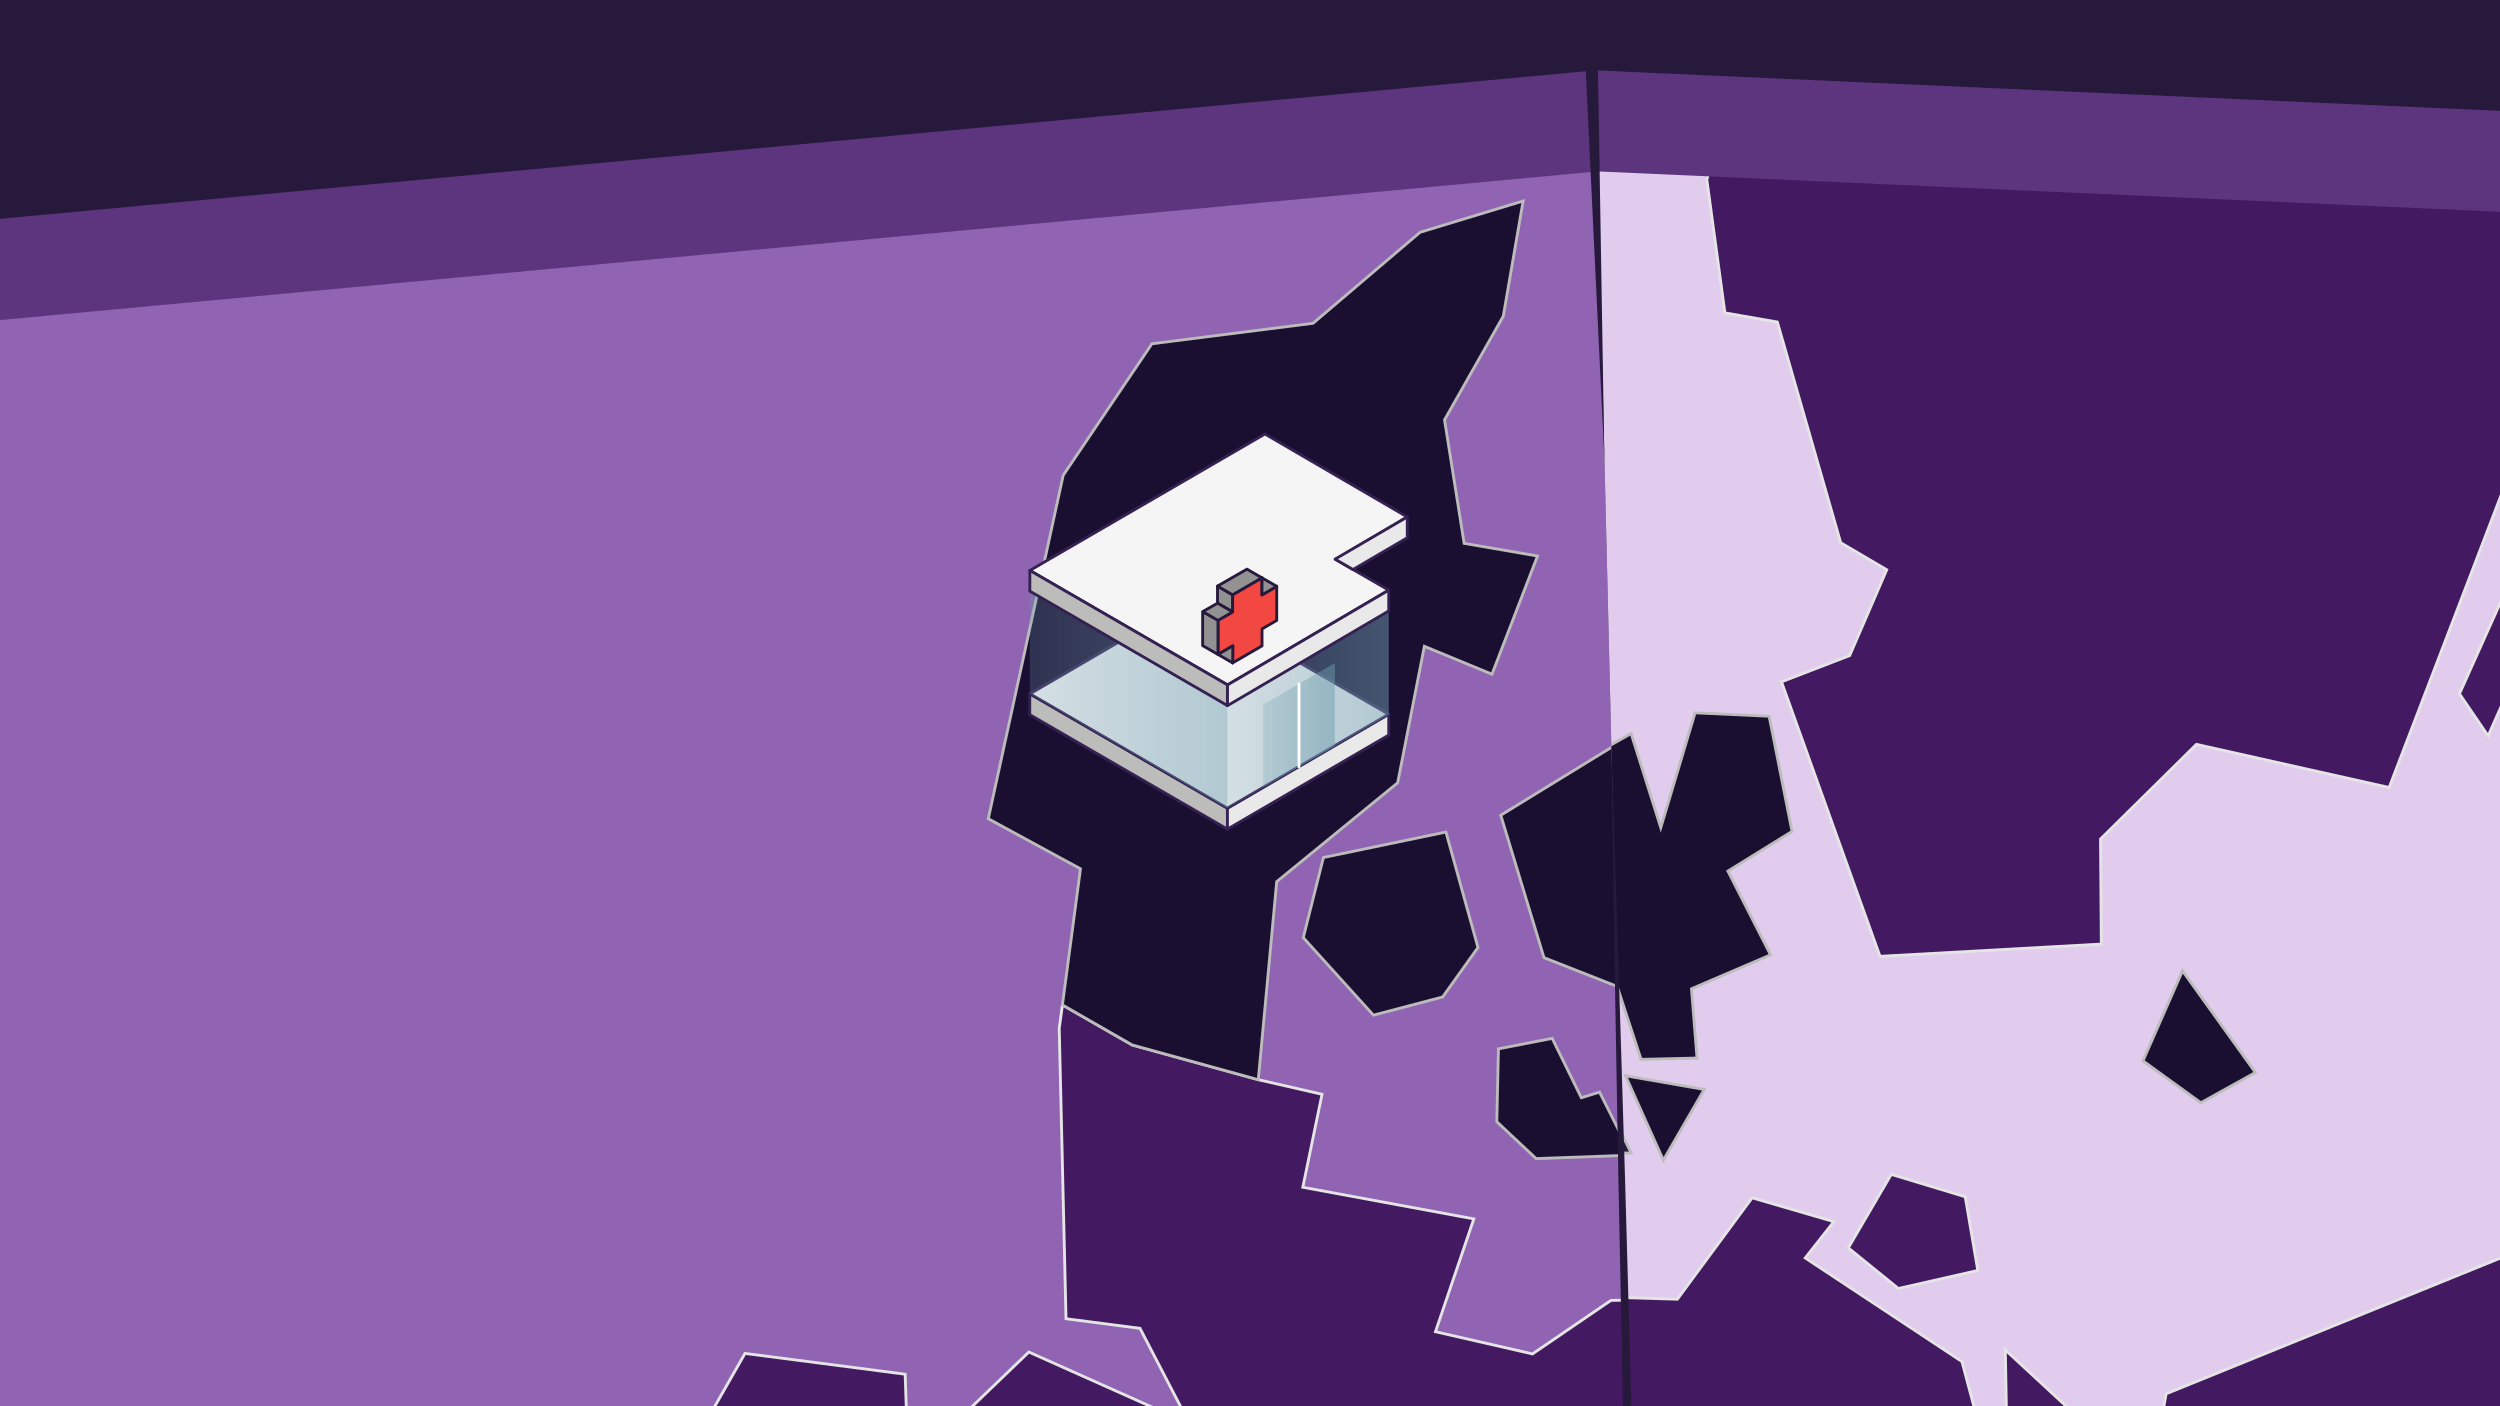 <svg id="Ebene_1" xmlns="http://www.w3.org/2000/svg" xmlns:xlink="http://www.w3.org/1999/xlink" viewBox="0 0 3200 1800"><style>.st0{fill:#26193c}.st1{fill:#9064b3}.st2{fill:#e1cced}.st3{clip-path:url(#SVGID_00000145759585951877888140000017344219857258005395_)}.st4,.st5{fill:#26193c;stroke:#bcbcbc;stroke-width:3.664;stroke-miterlimit:10}.st5{fill:#e5e5e5;stroke:#26193c}.st6{clip-path:url(#SVGID_00000106108161956912189360000003737435350757496498_)}.st7,.st8,.st9{fill:#431961;stroke:#e5e5e5;stroke-width:3.664;stroke-miterlimit:10}.st8,.st9{fill:#1a0f31;stroke:#bcbcbc}.st9{fill:#bcbcbc;stroke:#26193c}.st10{clip-path:url(#SVGID_00000093873093202760123540000013259875261381431707_)}.st11{fill:#5d357e}.st12,.st13,.st14{fill:#f5f5f5;stroke:#342152;stroke-width:3.664;stroke-linecap:round;stroke-linejoin:round;stroke-miterlimit:10}.st13,.st14{fill:#bcbcbb}.st14{fill:#e9e9e9}.st15,.st16,.st17{opacity:.5;fill:url(#SVGID_00000083791159896359499820000003539962238814729906_);enable-background:new}.st16,.st17{fill:url(#SVGID_00000056411624052960737950000013443127594699099062_)}.st17{fill:url(#SVGID_00000102513371717555511880000004390527847377659045_)}.st18{fill:none;stroke:#fff;stroke-miterlimit:10}.st18,.st19,.st20{stroke-width:3.664;stroke-linecap:round;stroke-linejoin:round}.st19{stroke:#26193c;stroke-miterlimit:10;fill:#22716f}.st20{fill:#929292}.st20,.st21,.st22{stroke:#26193c;stroke-miterlimit:10}.st21{stroke-linecap:round;stroke-linejoin:round;fill:#f34842;stroke-width:3.664}.st22{fill:#e5e5e5;stroke-width:3.632}</style><g id="Hospitals"><path class="st0" d="M-5406.8-174.7H6318.5v6595.5H-5406.8z"/><path class="st1" d="M2041.9 97.5l-3314 308.4 140.1 5823.8 3314-308.5z"/><path class="st2" d="M5366.8 246.2L2041.9 97.5 2182 5921.2l2799.2 125.2 164.1-440.6 350.2-8.4z"/><defs><path id="SVGID_1_" d="M-1272.1 405.9l-2775.2-124.1-536.5 524 126.9 5275.1 3324.9 148.8z"/></defs><clipPath id="SVGID_00000022554151717797867970000014620476995401409418_"><use xlink:href="#SVGID_1_" overflow="visible"/></clipPath><g clip-path="url(#SVGID_00000022554151717797867970000014620476995401409418_)"><path class="st4" d="M2761.3 2965.1l-84.9 207.5-59.2-77.1-86.5 30.1-77 68-437.6 189.6 36.3 320.8 133.7 23.3 197.2 245.8-78.8 78.6-62.9-32.6-59.4 92.5-115.4 39.7 79.2 230.8-73.8 57.6-71-82.8-414.7 34.1-91.9-68.1L1336 4393l-98.4-120.2-58.1 35.8-223.3-133.5-41.4 19.9-5.5 31.6-181.5 15.1-65.9-58.2 74.4-334.2 168-155.1-375.8-146.8-83.3-144.6 55.3-98.9-61.9-81.2 8.5-79.9 89-44.1-48.7-187.6 46.1-78.6-52.5-9.2 77.3-132.9-16.9-214.5 168.4 29.3L846.5 2312l-84.3-14.7 26.1-87.7 73.8 12.8 49-204.3 35.7-18.2-42.8-80.7 52-88.4 205.2 35.7 3.3 98 46.7 12.3 26.2-56.5 82.2-75.2 206.1 101-63.6-125-94.8-16.5-8.7-371.6 4.1-29.8 89.5 55.2 161.5 51.5 81.7 22.3-24.7 117.8 219.1 50.2-49 142 124.2 33.9 100.5-63.9 85.1 2.5 95.7-129.7 104.7 30.4-36.7 46.6 200.7 132.5 29.5 110.8 66.4 29.2 31.4 242.7-50.4 78.1-9.2 52.7 111.8 68.2-22 126.3 16.7 78.9-26.5 152.6z"/><path class="st4" d="M1971.5 856.2l-58.3 148.5-86.7-39.4-34.2 172.9-155 119.5-23.6 252.2-161.5-51.5-89.5-55.2 23.1-173-118.1-69.3 96-434.8 113.8-163.3 206.4-17L1821 435.5l132.1-34-25.4 146.1-75.4 129.2 25.2 159.1z"/><path class="st5" d="M5824-1812.1l211 96.6-27.5 158L5465-645.4l166.5-107 120.6 195.8 128.5-14.2 126.6 91.2-216.1 3-229.7 126.9-.5 97.6 80 38.3-115.5 134.4 10.2 315 77.4 147.8-59 105.5 89 111.1-58.9 136.1 94.8 16.5 142.3 257.4-368.2 246.5 48.5 156.9-194.3 291.5 36.6 132.5-71.9 69.9-83-52-134.9 151.4-109.1-73.9-109.2 71.1 115.5 437.7-123.3 85.6-25.4 114.9 84.2 14.7-2.3 100.8-855.3-899.9-54.8-57.6-749.4-788.5-41.1-43.2-34.8-36.6L2197.1-69.5l109.1-98-63.2-133 152.7-136.3 23.8-382.2 148.2-132.9-98.1-155.3 12.5-632.4 188.3-276.3 221.1 38.4-55-221.1 145.7-300.2 6.5-259.1 176.4-66.9-57.6-75.2 195.4-226.3 24.8-142.1 279.5-390.6 236.7 41.2 45.4-260.7 114.5 19.9 22-126.3 129.2-10 103.8 237.7 122.6-3 53.3-88.4 170.4 111 124-198.1-71.8-102 203.7-281.8 141.4-16.2 137.2 154-33 189.6 84.9 356.5 222.1 160.7-57.6 331.5 241.9 432.6-113.7 167.4 273.1 413.6-65.2 94.3z"/><path class="st4" d="M1895.2 1353.4l-45.2 61.2-88.8 19.3-89.9-103.1 25.9-101.3 156.9-25.5zM2270 1374l-101.2 43.4 7 88.6-71.5 1.8-31.9-97.2-92.7-40.5-55.3-184.5 167.1-94.9 37.9 120.5 43.9-147 94.9 4.3 29.3 147.4-82.1 50.9zM2091.6 1627.6l-121.9-1-50.4-49.3 2.1-93.2 68.8-10.3 37.4 77.5 23.3-6.1zM2084.4 1528.7l48.3 108.1 52.4-90.6zM2535.2 1777.9l-101.6 23.1-64.1-51.9 54.9-94.2 94.7 28.8zM2797.2 1394.4l-50.5 115.3 74 53.5 69.8-38.7z"/><path class="st5" d="M3188.5 1093.7l-36.7-53.9L3324.5 655l21 3.6-23.1 133zM4924.7 3373.9l-217.6 315.4 61.7 237.7-101.9-6.7-229.8-113.3-358.8-.1-56.6 49.9-89.1-10.1-100.7-115.2-93.3 43.6-54.1-69.2-43-126-168.6-29.3-54-31.9 16.4-94.8-247.4-43-16.5 94.8-131.6-120.6 41.9-112-242.1-42.1-45.4-105.4-117.8 77 84.9-207.5-98.6-131.1 26.5-152.6-16.7-78.9 22-126.3-111.8-68.2 9.2-52.7 50.4-78.1-31.4-242.7 101.8 44.8-46.4-73.1-93.9-20.4-2-106.2 119.2 110.3 80.8-20.5 5.8-33.6 687.3-279 214.7 4.8-38.1 78.8 88.3 100.7 172.9 34.2 25.4-26.1 102.4 8.5 324.8 27.2 305-70.1 151.8 94.6 25 94.5 115.5 437.7-123.3 85.6-25.4 114.9 84.2 14.7-2.3 100.8-1.7 77.5 144.2 480.6zM4596.1-2613.3l-222.6-50.2-82.7 54.8.7 89.7-125.7 67.6-41.9 240.8 56.7 95.3-133 273.8-370.4 281.2-4.6 96.9-103.4 10.5-10 104.1-144.2-13 76 147.6-17.2 192.1-66.5 8.8-8.7 376.9 229 133.3 9.9 83 133.5 27.4 19 125.3-261.3 145.8-37.2-136.7-20.3 69.6-312.9-1.5 324.6 121.6 199.4-71.1-143 190.7-69.6-20.3-180.1 123.2-19.1 460.5L3149 931.8l-87.2 227.9-246.8-55.1-122.7 121.1 1 134.4-283.3 15.8-126-351.5 87.2-33.5 47.5-109.8-59-34.6-81-282.6-67.1-11.7-23.2-170.8 61.3-188.6-133.5-27.2 12.6-307.1 61.8 77.8 6.5-5.8 109.1-98-63.2-133 152.7-136.3 23.8-382.2 148.2-132.9-98.1-155.3 12.5-632.4 188.3-276.3 221.1 38.4-55-221.1 145.7-300.2 6.5-259.1 176.4-66.9-57.6-75.2 195.4-226.3 24.8-142.1 279.5-390.6 236.7 41.2 45.4-260.7 114.5 19.9 103.2 140 279.6 146.3 56 278.2-21.8 102 70.3 109.8-45.3 260.6z"/><path class="st5" d="M10407.6-3981.1L9019 4002l-317.4 115.8-284.2 300.2-135.6-15.4-88.9 90.3-63.5-55.8-45.6 28.7 88.3 76.3-169.2 178-270.1-14.3 18.3 35.7 302.6 60.8 125.8 188.7 71.1 12.3 108.2-107.4 213-32-28.8 165.7-169.2 60.1-49.1-45.1-120 105.2-8.9 51.4-124.8 39.3-189.8 202.9-133.4-51.7 28.1-161.9-62.6-84-85.7 1.3-69.4-44.7-92.7 40.9-35-55 311.4-271.1-44.5-48.4-292.3 67-170.2-50-89-96.7 229.2 15.5 7.6-43.4-138.8-44.6-17.6-108.8-21.3 122.4-278.6 81.7-53.2 165.7-75-106.7-190.9-200.9-24.3-66.9-47.2-8.2-39.3-41.4-95.6-275.1-215.2-51.9-227.2-54.8-234.3 80.6-77.3 26.6-17.1 98.6-199.6 25.1-162.5 123.5-75.7-94.6-434.9 5.8-206-187.7 115.8-229.3 101.9 6.7-61.7-237.7 217.6-315.4 102.2-58.2-144.2-480.6 1.7-77.5 2.3-100.8-84.2-14.7 25.4-114.9 123.3-85.6-115.5-437.7 109.2-71.1 109.1 73.9 134.9-151.4 83 52 71.9-69.9-36.6-132.5 194.3-291.5-48.5-156.9 368.2-246.5-142.3-257.4-94.8-16.5L5643 600l-89-111.1 59-105.5-77.4-147.8-10.2-315 115.5-134.4-80-38.3.5-97.6 229.7-126.9 216.1-3-126.6-91.2-128.5 14.2-120.6-195.8-166.5 107 542.5-912.1 27.5-158-211-96.6-131.9-223.4 65.2-94.3-273.1-413.6 113.7-167.4-241.9-432.6 57.6-331.5-222.1-160.7-84.9-356.5 33-189.6-137.2-154-141.4 16.2-203.7 281.8 71.8 102-124 198.1-170.4-111-53.3 88.4-122.6 3-103.8-237.7-129.2 10-22 126.3-114.5-19.9-45.4 260.7-236.7-41.2-279.5 390.6-24.8 142.1-195.4 226.3 57.6 75.2-176.4 66.9-6.5 259.1-145.7 300.2 55 221.1-221.1-38.4-188.3 276.3-12.5 632.4 98.1 155.3L2419.5-819l-23.8 382.2L2243-300.5l63.2 133-109.1 98-68.3-72-57.9-18.2-1.7-199.6-80.1 39 16.4 116.7-101.5 92.2-171.5 27.1-192.8 243.1-259.9 44.3-355.9-363L963-291.4l110.2 68 60.3-136-205.4-11.4 28.1-161.7 166.1 4.4-45.8-64.9 135.9-102.4-128.7 14.1-89-72.3 39.4-86.7 52.1-7.2 33.5-63.4-129.8-2.2 76.4-181.9 122.2 45.6-127-111.6 34-55.1-43.4-101.1 107.7-58.5 92 32.3-104-103.5 5.1-76.4 156.4 59.7 105.2-67.1-34.5-58.9 208.4-4.5 16.8-49.9-104.6-30.4 27.8-113.1 228.3 137.3-11.1-99.5 108.1-13.8-.1-69.2 103-30.8 25.8 61.3 42.8-81.9 56.8-22.8 32.3 95.2 183.7-73.8-159.4-19.7-52.1-74 77.4-47.6 23.9-113.9 166.6-93 18.1 60.1 86.7-147.5-58.5-38.7 248.3-70.7-47-56.9 104.6-250.5-79.5-34 165.8-64.7-71.4-57.2 277.2-261 103.6-10.4-109.5-71.9 60.3-66.7 142.4.2-119.8-106.3 14.4-82.8 196.9 13.8-1.9-106 199.5-71-340.9 18-125-99.1 251.3-41.6-153.3-124.4 197.3 34.4 99.2 131.1 44.2 3.6 28-137.5-117.7-24.6 69-162.9 235.4 73.5-102.6-135.8 67.5-37 65.6 43.9-2.2-175.3 121 147.1 56.7-116.2 52.3 167.8 90-143 110.4 19.2-110-92.4 201.7-13.7 41.2 43.8 15.3-111.2-166-98.1 143.2-121.5 130.8 136.7 66.8-220.3 129.2-18.2-16.1 326.7 105-229.8 74.2 134.9 64.1-110.9-40.7-117 119.9-11.6-3.4 113.3 104 103.5 32.5-209.9 293.8 181.3-52.5 161.6-204.7-39.6 123.2 110.8-7.6 43.5 103.5-10.4-1-40.9 203.4 23.2 45.9-146.7 170.7 94.9-125 63.6 207.9 113.5 295.8-86.9 312.9 119.6 201.3 128.6 441.3 105.2 26.4 81.9 149.4 123.5-8.3 234.5-144.2 267.9-203.9 49.9-500.5-22-323.8-56.4-143.4-134.7-79.6-9.8 255.6 284.5 229.6 35.8 75.6 127.1-45.4 167 217 342.8 223.2 26.6 43 80.7 190.8 25.1 99.6-104.7-99.2-131.2-122.9 51.9-207.1-166.1 15.8-184.5 727.9 118.5-268.2-282.6 257.1-589.8 372 154.2-130.2-421.2-141.1 16-111.6-434.2-193.2-58 15.1-86.9 514-8.3 107 132.6-214.2 296.3 240.7 66.3L8109-3958l-75.7-265.3 61.1-70.8-40.3-96.4z"/></g><defs><path id="SVGID_00000049194580159828831150000007104220583558044032_" d="M2041.9 97.5l-3314 308.4 140.1 5823.8 3314-308.5z"/></defs><clipPath id="SVGID_00000009590293275069546350000018108535191583839931_"><use xlink:href="#SVGID_00000049194580159828831150000007104220583558044032_" overflow="visible"/></clipPath><g clip-path="url(#SVGID_00000009590293275069546350000018108535191583839931_)"><path class="st7" d="M2757 2787.7l-84.7 211.5-59.2-74.5-86.4 33.9-76.9 71.5-437.2 209.3 36.3 319.5 133.6 17.4 196.9 237.3-78.7 82.2-62.8-29.9-59.3 95.3-115.3 44.9 79.1 227.5-73.7 60.9-70.9-79.7-414.3 52.6-91.8-64.1-158.4 77.2-98.3-115.9-58.1 38.4-223-123.7-41.3 21.7-5.5 31.9-181.4 23.1-65.8-55.2 74.3-337.9L902 3600.2l-375.4-130.3-83.2-141.1 55.2-101.4-61.8-78.5 8.5-80.4 89-48.1-48.8-185.6 46.1-80.8-52.5-6.8 77.2-136.6-16.8-213.9 168.2 21.8L844.3 2219l-84.2-10.9 26-89 73.7 9.6 49-206.7 35.7-19.8-42.8-78.9 51.9-90.9 205 26.6 3.3 98.1 46.6 10.2 26.2-57.7 82.2-79 205.8 92-63.5-122.3-94.7-12.3-8.7-371.6 4.1-30.1 89.4 51.3 161.3 44.4 81.6 18.7-24.6 119 218.9 40.5-49.1 144.4 124.2 28.4 100.4-68.5 85-1.2 95.6-134.2 104.5 25.9-36.6 48.2 200.4 123.7 29.5 109.6 66.4 26.3 31.3 241.6-50.3 80.4-9.2 53.2 111.7 63.2-22 127.5 16.7 78.2-26.5 154z"/><path class="st8" d="M1968 711.7L1909.7 863l-86.5-35.7L1789 1002l-154.8 126.5-23.6 253.5-161.3-44.4-89.4-51.3 23.1-174.2-118-64.1 95.9-439.6L1474.5 440l206.2-26.2 137-116.5 131.9-40-25.4 147.4-75.2 132.7 25.1 158.1z"/><path class="st9" d="M5816.3-2130.7l210.8 87.3-27.5 159.4-541.8 937.2 166.3-114.5 120.5 190.6 128.3-19.9 126.5 85.7-215.9 12.6-229.4 137.2-.6 97.7 80 34.8-115.4 139.7L5528.3-68l77.3 144.5-58.9 108.3 88.9 107.2-58.8 138.9 94.7 12.3 142.1 251.3-367.8 263.1 48.5 154.9-194.2 300.5 36.7 131.1-71.9 73.1-82.9-48.4-134.7 157.6-109.1-69.2-109.1 76.1 115.4 433-123.1 91.2-25.3 116.2 84 10.9-2.2 101-854.4-862.8-54.8-55.2-748.6-756-41.1-41.4-34.7-35.1-950.9-960.2L2302.3-328l-63.1-130.3 152.5-143.2 23.8-383.7 148-139.7-97.9-151.1 12.5-633.6 188-285 220.9 28.7-55-219 145.5-306.9 6.6-259.7 176.2-74.8-57.6-72.7 195.2-235.2 24.7-143.4 279.2-403.4 236.5 30.6 45.3-262.9 114.5 14.8 21.9-127.4 129.1-15.8 103.7 233.4 122.4-8.5 53.2-90.9 170.3 103.6 123.8-203.8-71.7-99 203.5-291.1 141.3-22.5 137 148.1-33 191.2 84.8 353.1 222 151-57.6 334.5 241.7 422.3-113.6 172.6 272.8 401.9-65.2 97.3z"/><path class="st8" d="M1891.8 1212.8l-45.2 63.3-88.6 23.3-89.8-99.2 25.8-102.6 156.8-32.6zM2266.2 1216.7l-101.1 48 7 88.4-71.4 5-31.8-95.9-92.6-36.4-55.3-182.3 166.9-102.4 37.9 119 43.8-149.2 94.8.2 29.3 146.2-82.1 54.6zM2088 1478.6l-121.8 4.4-50.3-47.2 2.1-93.3 68.8-13.4 37.3 76 23.3-7.2zM2080.8 1379.9l48.3 106 52.3-92.9zM2531.2 1609.3l-101.6 27.7-64-49.2 54.9-96.7 94.6 24.6zM2792.9 1213.8l-50.5 117.6 74 50.3 69.7-41.8z"/><path class="st9" d="M3183.7 895.3L3147 843l172.5-392.9 21.1 2.7-23.1 134.1zM4918.2 3100.8l-217.5 325.4 61.7 235.2-101.8-2.2-229.6-103.1-358.3 15.8-56.6 52.5-89-6.2-100.6-110.8-93.2 47.7-54-66.8-43-124.2-168.4-21.9-54-29.5 16.5-95.6-247.2-32.1-16.5 95.6-131.5-114.8 41.9-114-241.9-31.4-45.3-103.5-117.7 82.3 84.8-211.5-98.5-126.8 26.5-154-16.6-78.2 21.9-127.4-111.7-63.4 9.2-53.1 50.3-80.4-31.4-241.6 101.8 40.3-46.4-71.1-93.8-16.3-2-106.1 119 105 80.8-24.1 5.8-33.8 686.5-309.9 214.5-4.7-38 80.5 88.1 96.9 172.8 26.6 25.4-27.3 102.3 4 324.4 12.8 304.6-83.7 151.7 87.9 24.9 93.5 115.4 433-123.1 91.2-25.3 116.2 84 10.9-2.2 101-1.7 77.7 144.1 474.7zM4589.7-2878.2l-222.4-40.3-82.5 58.5.6 89.7-125.5 73.3-41.8 242.9 56.6 92.9-132.9 280-370 298-4.6 97.2-103.3 15.1-10 104.6-144-6.5 75.9 144.3-17.1 193.1-66.5 11.8-8.6 377.6 228.7 123.4 9.9 82.6 133.4 21.4 19 124.7-261 157.5-37.2-135.2-20.3 70.6-312.6 12.4 324.2 107.3 199.3-80-142.8 197.2-69.6-17.2-179.9 131.4-19 461.8-121.4 323.2-87.2 232-246.4-44.3-122.6 126.7 1 134.6-283 28.3-125.9-346.2 87.1-37.5 47.4-112-58.9-32-80.9-279.3-67.1-8.7-23.2-170 61.3-191.5-133.4-21.3 12.6-308 61.8 75.2 6.5-6.2L2302.3-328l-63.1-130.3 152.5-143.2 23.8-383.7 148-139.7-97.9-151.1 12.5-633.6 188-285 220.9 28.7-55-219 145.5-306.9 6.6-259.7 176.2-74.8-57.6-72.7 195.2-235.2 24.7-143.4 279.2-403.4 236.5 30.6 45.3-262.9 114.5 14.8 103 135.6 279.3 134 55.9 276-21.7 103.1 70.2 106.8-45.3 262.9z"/><path class="st9" d="M10395-4505.8L9008.1 3547.6l-317.1 130-283.9 313.2-135.4-9.5-88.8 94.4-63.5-53.1-45.6 30.8 88.3 72.5-169 185.7-269.8-2.3 18.3 34.9 302.3 47.4 125.6 183.3 71 9.2 108.1-112.3 212.8-41.6-28.8 167.3-169 67.7-49.1-43.1-119.8 110.7-9 51.8-124.6 44.9-189.6 211.6-133.3-45.8 28.2-163.3-62.6-81.4-85.6 5.2-69.4-41.7-92.6 45.1-34.9-53.6 311.1-285.2-44.5-46.5-292 80.1-170-42.5-88.9-92.8 229 5.3 7.5-43.8-138.6-38.5-17.6-108.1-21.2 123.5-278.4 94.2-53.2 168.2-74.8-103.5-190.8-192.6-24.2-65.9-47.1-6.1-39.3-39.7-95.6-271.1-214.9-42.4-226.9-44.8-234.1 91.1-77.2 30-17.1 99.6-199.4 33.9-162.3 130.9-75.7-91.3-434.3 25.1L4545 3894l115.6-234.8 101.8 2.2-61.7-235.2 217.5-325.4 102.1-62.8-144.1-474.7 1.7-77.7 2.2-101-84-10.9 25.3-116.2 123.1-91.2-115.4-433 109.1-76.1 109.1 69.2 134.7-157.6 82.9 48.4 71.9-73.1-36.7-131.1 194.2-300.5-48.5-154.9 367.8-263.1-142.1-251.3-94.7-12.3 58.8-138.9-88.9-107.2 58.9-108.3L5528.3-68l-10.2-314.9 115.4-139.7-80-34.8.6-97.7 229.4-137.2 215.9-12.6-126.5-85.7-128.3 19.9-120.5-190.6-166.3 114.5 541.8-937.2 27.5-159.4-210.8-87.3-131.8-217.8 65.2-97.3-272.8-401.9 113.6-172.6-241.7-422.3 57.6-334.5-222-151-84.8-353.1 33-191.2-137-148.1-141.3 22.5-203.5 291.1 71.7 99-123.8 203.8-170.3-103.6-53.2 90.9-122.4 8.5-103.7-233.4-129.1 15.8-21.9 127.4-114.5-14.8-45.3 262.9-236.5-30.6-279.2 403.4-24.7 143.4-195.2 235.2 57.6 72.7-176.2 74.8-6.6 259.7-145.5 306.9 55 219-220.9-28.7-188 285-12.5 633.6 97.9 151.1-148 139.7-23.8 383.7-152.5 143.2 63.1 130.3-108.9 102.9-68.3-69-57.8-15.6-1.7-199.7-80 42.5 16.3 116.2-101.3 96.7-171.4 34.8-192.6 251.9L1277 88.6 921.5-259l39.1-133.3 110.1 63.1 60.2-138.7-205.2-2.3 28.1-163.2 165.8-3-45.6-62.9 135.6-108.5-128.4 19.8-89-68.4 39.4-88.6 52-9.4 33.5-65.1-129.6 3.6 76.3-185.5 122.1 40.3-126.9-106.1 33.9-56.7-43.4-99.2 107.6-63.4 91.9 28.2-103.9-99 5.2-76.7 156.2 52.8 105.1-71.8-34.5-57.4 208.2-13.9 16.7-50.6-104.5-25.8 27.8-114.4 228.1 127.2-11.1-99.1 108-18.6-.2-69.2 103-35.5 25.7 60.3 42.8-83.9 56.8-25.4 32.2 93.8 183.5-82-159.2-12.6-52.1-71.8 77.3-51 24-115.1 166.4-100.6 18 59.5 86.6-151.6-58.4-36.1 248-81.9-46.9-54.9 104.5-255.3-79.4-30.6 165.6-72.1-71.4-54.1 276.9-273.6 103.5-14.9-109.4-67.2 60.3-69.5 142.2-6.1-119.7-101 14.4-83.6 196.7 5.1-1.9-106 199.3-80-340.5 33.1-124.9-93.5 251-52.9-153.1-117.7 197.1 25.6 99.1 126.9 44.1 1.6 28-138.8-117.6-19.4 68.9-166.2 235.2 63.1-102.5-131.3 67.4-40.1 65.6 41-2.2-175.4 120.8 141.9 56.7-118.8 52.2 165.6 89.9-147.2 110.3 14.3-109.9-87.6 201.5-22.6 41.1 42 15.4-112-165.9-90.8 143.1-128 130.6 131 66.7-223.5 129.1-24-16 327.8 104.8-234.7 74.1 131.8 64-113.9-40.6-115.3 119.8-17-3.5 113.6 104 99 32.4-211.6 293.5 168.4-52.4 164.2-204.5-30.6 123.1 105.5-7.6 43.8 103.3-15-1-40.9 203.2 14.2 45.8-148.9 170.6 87.4-124.9 69.3 207.7 104.3 295.5-100.1 312.5 105.8 201.1 119.7 440.9 85.8 26.3 80.8 149.3 117-8.3 235.1-144 274.6-203.7 59-500 .2-323.5-42-143.2-128.5-79.4-6.3 255.3 273.5 229.3 25.6 75.5 123.9-45.3 169.2 216.8 333.5 222.9 16.7 43 78.9 190.6 16.6 99.5-109.2-99.2-126.9-122.7 57.4-206.9-157.1 15.8-185.4 727.1 86.3-267.9-271 256.9-601.9 371.5 137.9-130.1-415.9-140.9 22.3-111.5-429.7-193-49.5 15.1-87.7 513.4-31.1 107 128-214 306.1 240.4 55.6 254.3-72.8-75.6-262.3 61-73.6-40.2-94.7z"/></g><defs><path id="SVGID_00000140697082342435866670000005682956589001568949_" d="M5366.8 246.2L2041.9 97.5 2182 5921.2l2799.2 125.2 164.1-440.6 350.2-8.4z"/></defs><clipPath id="SVGID_00000181768994489486519620000001784155977480540576_"><use xlink:href="#SVGID_00000140697082342435866670000005682956589001568949_" overflow="visible"/></clipPath><g clip-path="url(#SVGID_00000181768994489486519620000001784155977480540576_)"><path class="st7" d="M2757.6 2813.4l-84.8 207.4-59.3-77-86.4 30-77 68-437.7 189.6 36.3 320.8 133.8 23.3 197.1 245.9-78.8 78.5-62.8-32.6-59.5 92.6-115.4 39.7 79.2 230.7-73.7 57.6-71-82.7-414.8 34.1-91.8-68.1-158.6 70.1-98.4-120.2-58.2 35.7-223.2-133.4-41.4 19.9-5.5 31.5-181.5 15.1-65.9-58.1 74.4-334.2 167.9-155.2-375.7-146.7-83.4-144.7 55.3-98.9-61.9-81.1 8.5-80 89.1-44.1-48.8-187.5 46.2-78.7-52.6-9.1 77.3-133-16.8-214.5 168.4 29.3 136.6-193.2-84.2-14.7 26.1-87.7 73.7 12.9 49.1-204.3 35.7-18.2-42.9-80.7 52-88.5 205.3 35.7 3.3 98.1 46.6 12.2 26.2-56.4 82.3-75.3 206.1 101.1-63.7-125-94.8-16.5-8.6-371.6 4.1-29.9 89.4 55.3 161.6 51.5 81.6 22.3-24.6 117.7 219.1 50.3-49.1 142 124.3 33.9 100.5-64 85.1 2.6 95.7-129.8 104.6 30.5-36.6 46.5 200.6 132.6 29.5 110.7 66.4 29.3 31.4 242.6-50.3 78.1-9.2 52.7 111.7 68.2-21.9 126.4 16.7 78.9-26.6 152.6z"/><path class="st4" d="M784.7 2057.8l-26.1 87.7 84.2 14.7-136.6 193.2-168.4-29.3 16.8 214.5-77.3 133 52.6 9.1-46.2 78.7-100-17.4 31.4-180.6-250.9-116.5-54 92.3-221.5-67.4-36.4-79.1 201.6 79.8 43.2-37.3-219.9-115.5 86-50.2 180.1 63.8-86.1-137 125.2-87.9 145.4-251.3 74.9 37.4-39.1 225 149.4-87.8-52-192.1 171.3-96.4 193 13.2 82.2 112-49.1 204.3zM1967.8 704.4L1909.5 853l-86.7-39.5-34.2 173-154.9 119.4-23.6 252.3-161.6-51.5-89.4-55.3 23-173-118.1-69.3 96.1-434.8 113.8-163.2 206.4-17 137-110.3 132.1-34.1-25.4 146.2-75.3 129.1 25.2 159.1z"/><path class="st4" d="M1891.6 1201.6l-45.3 61.3-88.7 19.3-89.9-103.1 25.9-101.3 156.9-25.6z"/><path class="st8" d="M2266.3 1222.2l-101.2 43.4 7.1 88.7-71.6 1.7-31.8-97.1-92.7-40.5-55.4-184.6 167.1-94.9 38 120.6 43.9-147.1 94.8 4.4 29.3 147.4-82.1 50.8z"/><path class="st4" d="M2087.9 1475.9l-121.8-1-50.4-49.4 2-93.2 68.9-10.3 37.3 77.6 23.4-6.2z"/><path class="st8" d="M2080.7 1377l48.4 108 52.3-90.5z"/><path class="st7" d="M2531.6 1626.2l-101.7 23.1-64.1-52 55-94.1 94.7 28.7z"/><path class="st8" d="M2793.6 1242.7l-50.6 115.2 74.1 53.6 69.8-38.7z"/><path class="st7" d="M3184.8 941.9l-36.7-53.8 172.7-384.9 21.1 3.7-23.1 132.9zM4921.1 3222.2l-217.7 315.3 61.7 237.8-101.9-6.8-229.8-113.2-358.7-.1-56.7 49.9-89-10.1-100.7-115.2-93.3 43.5-54.1-69.1-43.1-126-168.5-29.4-54.1-31.8 16.5-94.8-247.4-43.1-16.5 94.8-131.6-120.5 41.9-112.1-242.2-42.1-45.4-105.4-117.7 77 84.8-207.5-98.6-131 26.6-152.6-16.7-78.9 22-126.4-111.8-68.2 9.2-52.7 50.3-78.1-31.4-242.6 101.9 44.7-46.4-73-94-20.5-1.9-106.1 119.1 110.2 80.8-20.5 5.9-33.5 687.2-279.1 214.7 4.9-38 78.7 88.2 100.8 173 34.2 25.4-26.2 102.4 8.6 324.7 27.2 305-70.1 151.8 94.6 25 94.5 115.5 437.7-123.2 85.6-25.4 114.9 84.1 14.6-2.2 100.8-1.7 77.6 144.2 480.6zM4592.4-2765l-222.6-50.2-82.6 54.8.6 89.6-125.7 67.7-41.8 240.7 56.7 95.3-133 273.8-370.5 281.3-4.6 96.9-103.4 10.5-10 104-144.1-12.9 75.9 147.5-17.1 192.2-66.6 8.8-8.6 376.8 229 133.4 9.9 83 133.5 27.3 19 125.4-261.3 145.7-37.3-136.6-20.2 69.6-312.9-1.6 324.5 121.6 199.4-71.1-142.9 190.7-69.6-20.2L3286 2.2l-19.1 460.5-121.5 317.4-87.3 227.9-246.7-55.2-122.7 121.1 1 134.5-283.3 15.7-126.1-351.4 87.3-33.6 47.4-109.8-58.9-34.6-81.1-282.5-67.1-11.7-23.2-170.8L2246.1 41l-133.6-27.2 12.6-307 61.9 77.8 6.5-5.9 109-98-63.2-133L2392-588.5l23.9-382.2 148.1-133-98-155.3 12.5-632.4 188.3-276.3 221.1 38.5-55.1-221.2 145.7-300.1 6.6-259.2 176.4-66.8-57.7-75.2 195.5-226.3 24.7-142.1 279.5-390.6 236.8 41.1 45.3-260.7 114.6 20 103.1 139.9 279.7 146.3 55.9 278.2-21.7 102 70.2 109.9-45.3 260.6z"/><path class="st5" d="M10404-4132.8L9015.4 3850.3 8697.9 3966l-284.1 300.3-135.6-15.5-88.9 90.3-63.6-55.8-45.6 28.7 88.4 76.4-169.3 178-270.1-14.4 18.4 35.7 302.6 60.8 125.7 188.7 71.1 12.4 108.2-107.4 213.1-32.1-28.9 165.8-169.1 60.1-49.2-45.2-119.9 105.3-9 51.3-124.7 39.4-189.9 202.9-133.4-51.7 28.2-161.9-62.7-84.1-85.6 1.4-69.5-44.8-92.7 41-35-55 311.5-271.2-44.5-48.4-292.4 67.1-170.2-50-89-96.7 229.3 15.5 7.6-43.5-138.8-44.5-17.6-108.9-21.3 122.5-278.7 81.7-53.2 165.7-74.9-106.7-191-200.9-24.2-67-47.2-8.2-39.4-41.4-95.6-275-215.2-51.9-227.1-54.8-234.4 80.6-77.2 26.5-17.2 98.7-199.5 25-162.5 123.6-75.8-94.6-434.8 5.8-206-187.7 115.7-229.4 101.9 6.8-61.7-237.8 217.7-315.3 102.2-58.2-144.2-480.6 1.7-77.6 2.2-100.8-84.1-14.6 25.4-114.9 123.2-85.6-115.5-437.7 109.2-71.2 109.2 74 134.8-151.5 83.1 52 71.9-69.8-36.7-132.6 194.4-291.5-48.5-156.9 368.2-246.5-142.3-257.3-94.8-16.5 58.9-136.2-89-111 59-105.6L5532 83.8l-10.2-314.9 115.5-134.5-80.1-38.3.6-97.6 229.7-126.8 216-3.1-126.5-91.1-128.5 14.1-120.6-195.7-166.5 106.9 542.4-912.1 27.5-158-211-96.6-131.9-223.4 65.3-94.2-273.1-413.6 113.7-167.4-242-432.6 57.7-331.6-222.2-160.6-84.9-356.5 33-189.6-137.1-154-141.4 16.1-203.8 281.8 71.8 102.1-124 198-170.4-111-53.3 88.4-122.5 3.1-103.8-237.8-129.2 10-22 126.4-114.6-20-45.3 260.7-236.8-41.1-279.5 390.6-24.7 142.1-195.5 226.3 57.7 75.2-176.4 66.8-6.6 259.2-145.7 300.1 55.1 221.2-221.1-38.5-188.3 276.3L2466-1259l98 155.3-148.1 133-23.9 382.2-152.7 136.2 63.2 133-109 98-68.4-71.9-57.8-18.2-1.8-199.6-80 38.9 16.3 116.8-101.4 92.1-171.6 27.2L1536 7l-259.9 44.3-355.8-363 39.1-131.4 110.2 67.9 60.3-135.9-205.5-11.4 28.2-161.7 166 4.3-45.7-64.8 135.8-102.4-128.6 14.1-89.1-72.4 39.5-86.6 52.1-7.2 33.5-63.5-129.8-2.2 76.4-181.8 122.2 45.6-127-111.6 34-55.1-43.5-101.1 107.7-58.5 92.1 32.2-104.1-103.5 5.2-76.4 156.4 59.7 105.2-67-34.5-58.9 208.4-4.6 16.7-49.8-104.6-30.5 27.8-113L1753-1802l-11-99.4 108-13.9-.1-69.1 103-30.9 25.8 61.4 42.8-81.9 56.9-22.8 32.2 95.1 183.8-73.8-159.4-19.6-52.2-74.1 77.5-47.5 23.9-113.9 166.6-93.1 18 60.2 86.8-147.6-58.5-38.7 248.3-70.7-47-56.9 104.6-250.4-79.5-34.1 165.8-64.7-71.5-57.1 277.2-261.1 103.6-10.3-109.5-71.9 60.4-66.8 142.3.2-119.7-106.2 14.4-82.9 196.8 13.9-1.9-106 199.5-71.1-340.8 18-125.1-99 251.4-41.7-153.3-124.3 197.3 34.3 99.2 131.2 44.1 3.5 28.1-137.4-117.8-24.6 69-162.9 235.4 73.4-102.6-135.7 67.5-37.1 65.7 44-2.2-175.3 121 147 56.7-116.1 52.2 167.8 90-143.1 110.5 19.2-110-92.4 201.7-13.6 41.1 43.7 15.4-111.2-166-98 143.2-121.5 130.7 136.7 66.9-220.4 129.1-18.2-16 326.7 105-229.8 74.2 135 64-110.9-40.6-117 119.9-11.7-3.5 113.3 104.1 103.6 32.5-210 293.8 181.3-52.5 161.7-204.7-39.6 123.1 110.8-7.5 43.4 103.4-10.3-1-41 203.4 23.3 45.9-146.7 170.7 94.8-125 63.7 208 113.4 295.8-86.8 312.8 119.6 201.3 128.5 441.3 105.3 26.4 81.8 149.5 123.5-8.3 234.5-144.3 267.9-203.8 49.9-500.6-22-323.8-56.3-143.4-134.7-79.5-9.9 255.6 284.5 229.5 35.8 75.6 127.1-45.3 167 217 342.9 223.1 26.5 43.1 80.8 190.7 25.1 99.7-104.8-99.3-131.1-122.9 51.9-207.1-166.2 15.9-184.4 727.8 118.4-268.2-282.5 257.2-589.9 371.9 154.2L7634-3972l-141 16.1-111.7-434.3-193.2-58 15.1-86.9 514-8.2 107.1 132.5-214.2 296.3 240.7 66.3 254.6-61.5-75.7-265.4 61-70.8-40.2-96.4z"/></g><g><path class="st11" d="M-4460.5 6084.5l-127-5278.8 68.6-619.8 472 92.2 124.4 5.6h.1l2650.3 118.5L2041.8 93.8l3328.6 148.9 128.9 5358.2-121.6 2.9-126.2-5244.6-3206.8-143.5-3313.9 308.5-2768.1-123.8-24-1.1-351.2-68.6-53.1 479.7v.6l124 5157 3206.8 143.5L2179.1 5803l2849.3 127.5-44.7 119.7-2801.6-125.3-3313.9 308.5z"/><path class="st11" d="M2041.9 97.5l3324.9 148.7 128.7 5351.1-114.3 2.8-126.1-5244.4L2044.6 212l-3313.9 308.5-2767.9-123.8-23.7-1.1-354.8-69.3-53.5 483.7-.1.7 124.2 5160.8 3210.4 143.6 3313.9-308.5 2844 127.2-41.9 112.6L2182 5921.2l-3313.9 308.5-3324.9-148.7-126.9-5275.1 68.1-615.5 468.4 91.5 124.3 5.5h.2L-1272 405.9 2041.9 97.5zm-.2-7.4h-.5l-3313.4 308.4L-3921.9 280H-3922.8l-123.8-5.5-467.9-91.4-7.8-1.5-.9 7.9-68.1 615.5-.1.5v.5l126.9 5275.1.2 6.8 6.8.3 3324.9 148.7h1l3313.4-308.4 2798.8 125.2 5.3.2 1.9-5 41.9-112.6 3.5-9.4-10.1-.5-2844-127.2h-1l-3313.4 308.4-3202.7-143.1-124-5153.3v-.4l52.6-475.8 347 67.8.5.1h.5l23.7 1.1 2767.9 123.8h1l3313.4-308.4 3203.1 143.3 126 5237.6.2 7.3 7.3-.2 114.3-2.8 7.3-.2-.2-7.3L5374.1 246l-.2-6.8-6.8-.3L2042.2 90.1h-.5z"/></g><g><path class="st0" d="M2042.1-111.4l11.5 699.1-33.5-698.4z"/></g><g><path class="st0" d="M2115.1 3142.5c-24.9-723.2-42.6-1457.7-52.5-2181.3 25 723.3 42.6 1457.8 52.5 2181.3z"/></g><g><path class="st12" d="M1524.6 767.8l-206.5 120.4 253 146.5 206.5-120.4z"/><path class="st13" d="M1318.1 888.2v26.6l253 146.5v-26.6z"/><path class="st14" d="M1571.1 1061.3l206.5-120.4v-26.6l-206.5 120.4z"/><linearGradient id="SVGID_00000004514832652957047980000004139263321765052323_" gradientUnits="userSpaceOnUse" x1="1115.275" y1="908.3" x2="1321.775" y2="908.3" gradientTransform="matrix(-1 0 0 1 2892.875 0)"><stop offset="0" stop-color="#6e9cae"/><stop offset="1" stop-color="#6e9cae" stop-opacity=".5"/></linearGradient><path opacity=".5" fill="url(#SVGID_00000004514832652957047980000004139263321765052323_)" d="M1777.6 914.9V782l-206.5 121v131.6z"/><linearGradient id="SVGID_00000139252866261962791250000017838897029472460713_" gradientUnits="userSpaceOnUse" x1="1571.1" y1="895.65" x2="1318.1" y2="895.65"><stop offset="0" stop-color="#6e9cae"/><stop offset="1" stop-color="#6e9cae" stop-opacity=".5"/></linearGradient><path opacity=".5" fill="url(#SVGID_00000139252866261962791250000017838897029472460713_)" d="M1318.2 756.7L1571.1 903v131.6l-253-146.4z"/><linearGradient id="SVGID_00000138538701962748882090000001222252364027988097_" gradientUnits="userSpaceOnUse" x1="1184.275" y1="928.45" x2="1276.075" y2="928.45" gradientTransform="matrix(-1 0 0 1 2892.875 0)"><stop offset="0" stop-color="#6e9cae"/><stop offset="1" stop-color="#6e9cae" stop-opacity=".5"/></linearGradient><path opacity=".5" fill="url(#SVGID_00000138538701962748882090000001222252364027988097_)" d="M1708.6 955.1V848.7l-91.8 53.2v106.3z"/><path class="st18" d="M1662.7 875.4v106.1"/><g><path class="st12" d="M1619.1 555.5l-300.9 174.7 253 146.5 206.4-121.3-68-39.3 91.7-54.4z"/><path class="st13" d="M1318.2 730.2v26.5l253 146.5v-26.5z"/><path class="st14" d="M1571.2 903.2L1777.6 782v-26.6l-206.4 121.3zM1731.9 729l69.4-40.7v-26.6l-92.4 54z"/></g><g id="Cross_00000089542756396412923100000003478355778831570850_"><path class="st19" d="M1615.3 761.5l.1-.1v-21.7zM1577.8 826.8v21.7l.2-21.9z"/><path class="st20" d="M1558.4 750.2v21.9l19.4 11.1v-21.7z"/><path class="st19" d="M1559 794.1l-18.9-10.9v.3z"/><path class="st20" d="M1558.4 750.2l19.4 11.3 37.6-21.8-19.3-11.2z"/><path class="st21" d="M1559 794.1v43.6l18.8-10.9.2-.2-.2 21.9 37.6-21.8V805l18.8-10.9v-43.6l-18.8 10.9-.1.1.1-21.8-37.6 21.8v21.7z"/><path class="st20" d="M1539.4 782.9l.7.3 18.9 10.9 18.8-10.9-19.4-11.1zM1615.3 761.5l.1-.1 18.8-10.9-18.8-10.8zM1539.4 782.9v43.5l19.6 11.3v-43.6l-18.9-10.6zM1559 837.7l18.8 10.8.2-21.9-.2.2z"/></g></g><path class="st22" d="M4657.3 1664.9l-302.4 69.5-423.4-35.4 122.2-125.9-97.1-20.9 6.7-131.9 296.9 31.4-21.8-140.7 440.3 169.3-52 83.6zM3539.7 497l21-74.3 121.7-120zM5808.9 866.6l-365 244.3-158.4-203-96.2 43.7-129.5-136.7-68.9 102.2-580.4-32.4-209.2 191.8-27.4-176.5L4317 424.9l202.2-49.4 165 141.4-13 74.5 91 56.1 114.1-52.8-2.7-262.5L5033 226.8l237.5 41.3-16.4 94 150.6 62.5L5544 350l88.2 110.1-58.4 135 94 16.3z"/><path class="st22" d="M5300 1557l36.4 131.4-71.3 69.2-82.3-51.5-133.7 150.1-108.2-73.3-108.3 70.5-24.8-93.6-150.5-93.8-30.6-101.1 52-83.6-440.3-169.3-36.3-233.9 209.1-191.9 580.5 32.4 68.8-102.2 129.6 136.8 96.2-43.8 158.3 203 48.1 155.6z"/></g></svg>